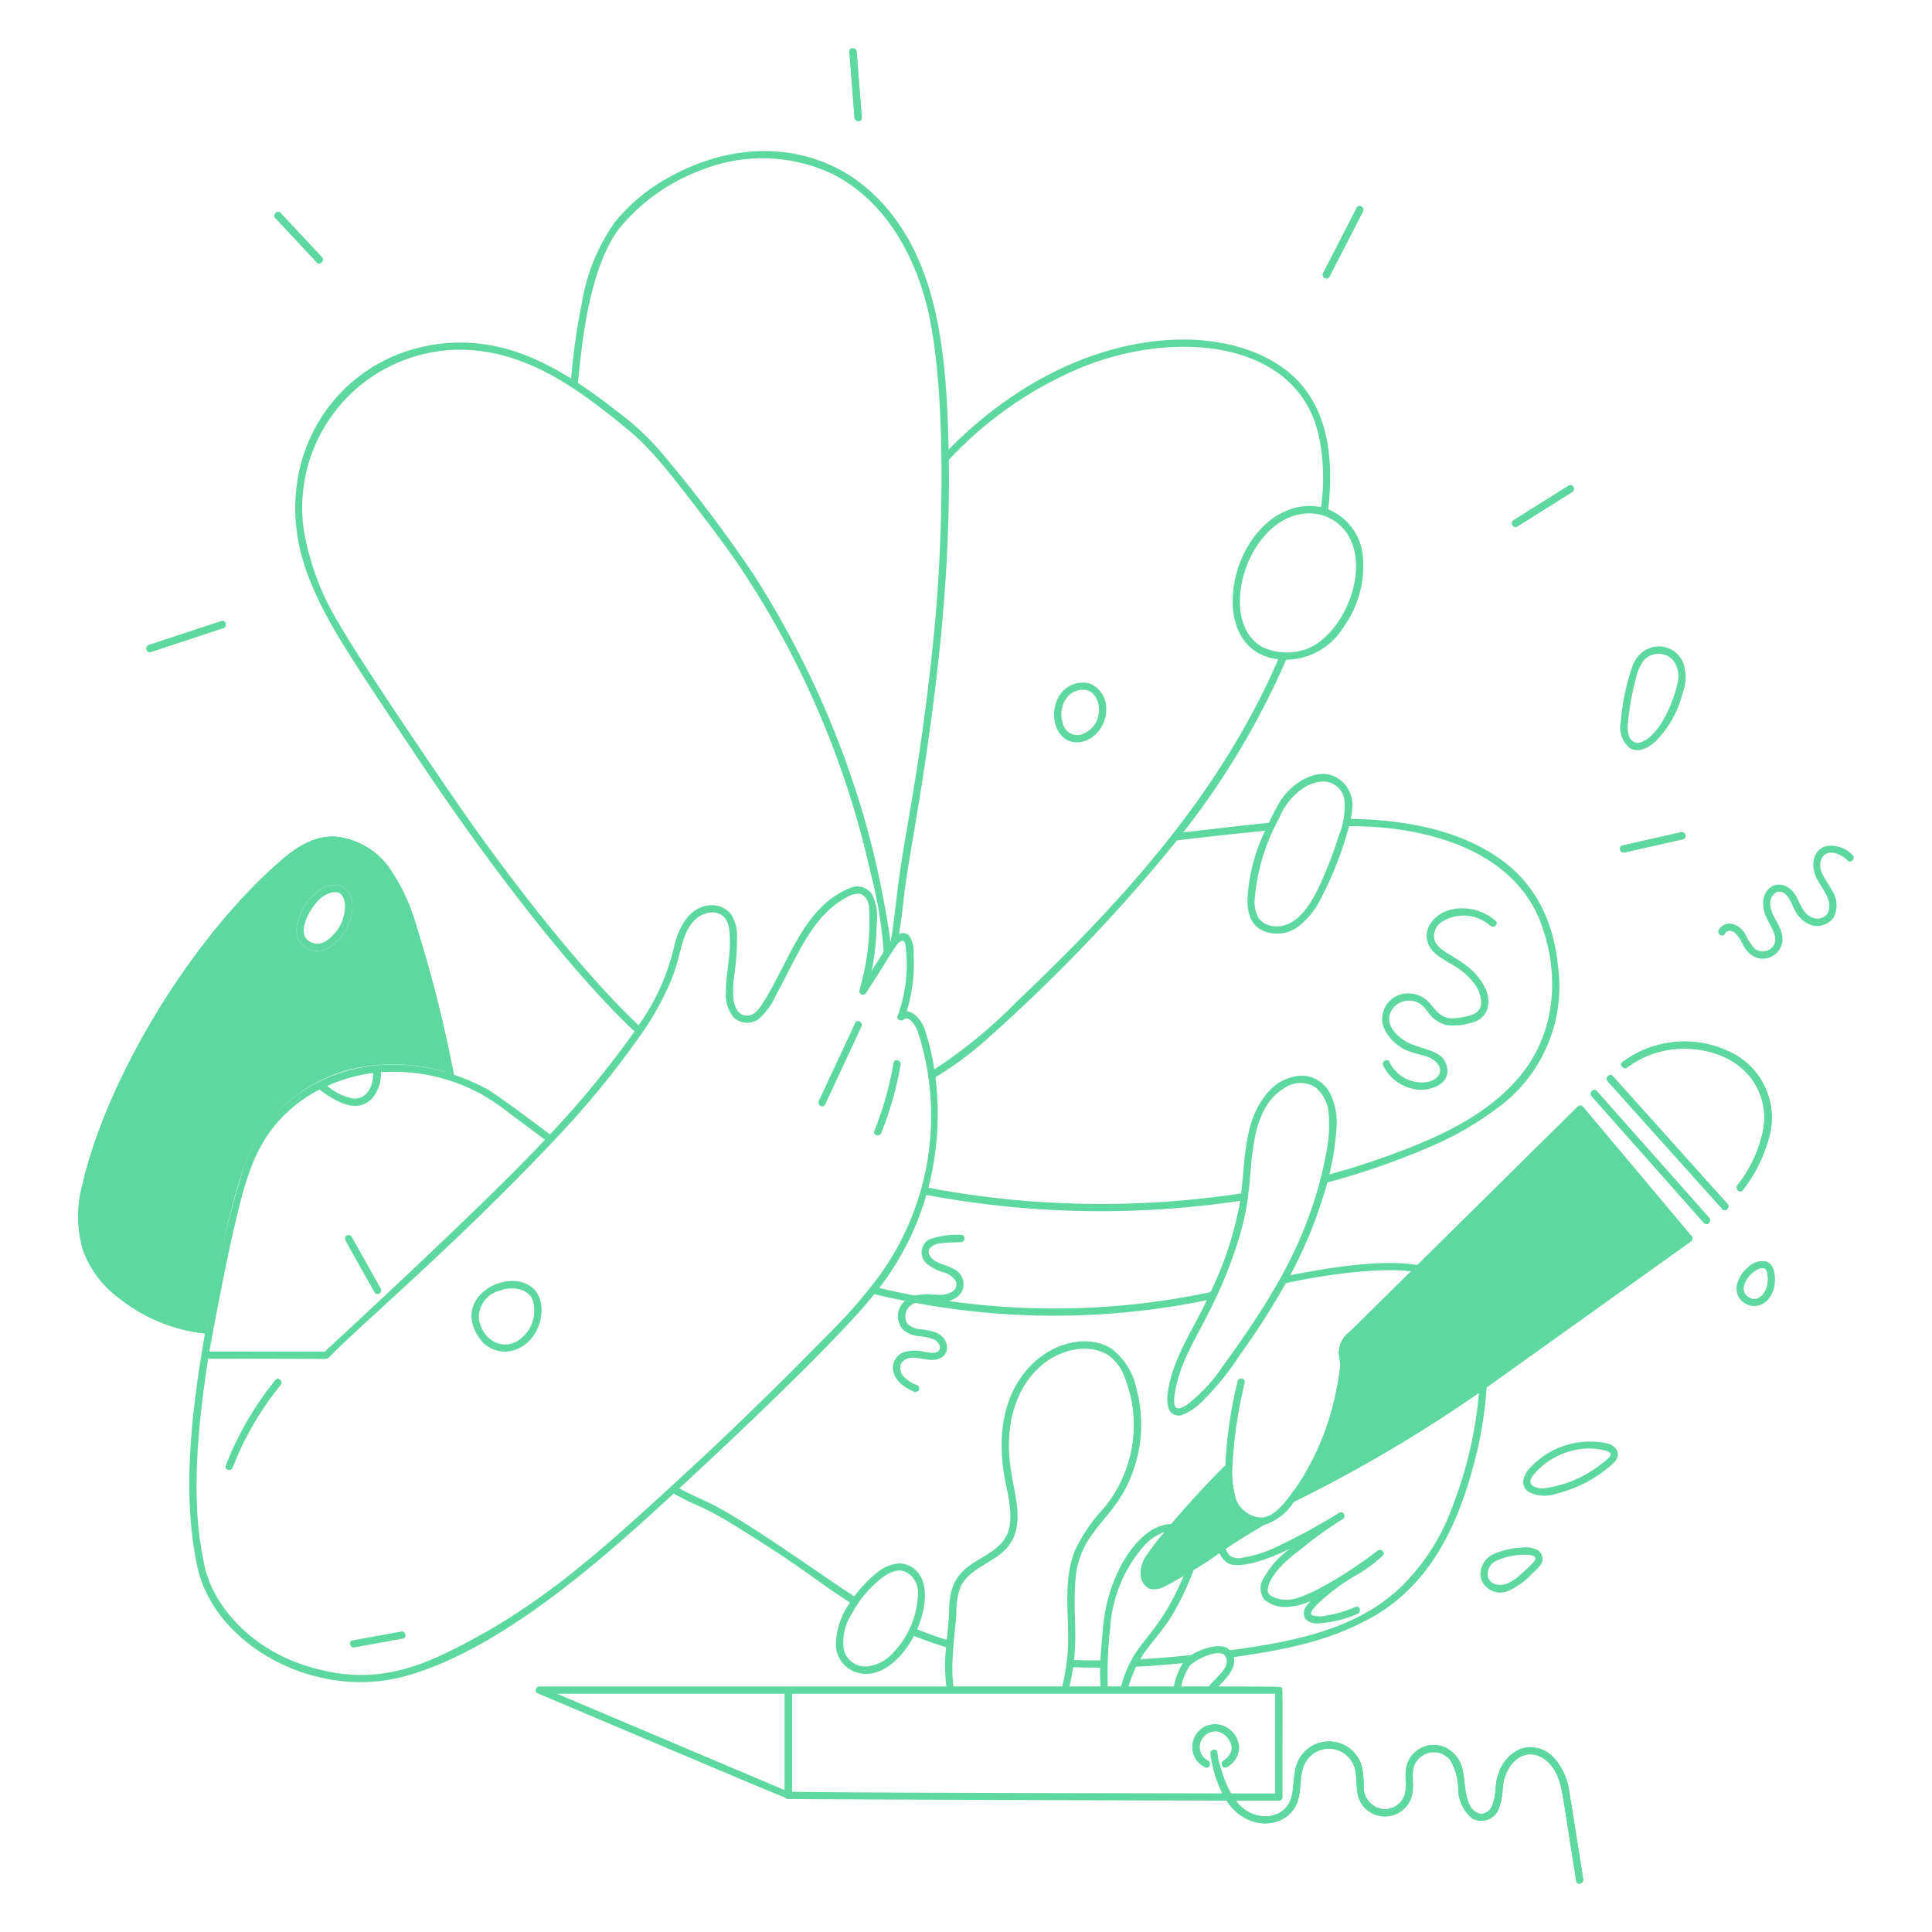 <svg width="400" height="400" fill="none" xmlns="http://www.w3.org/2000/svg"><path d="M86.175 191.6a40.022 40.022 0 00-5.708-12.1 15.601 15.601 0 00-10.4-6.22c-4.4-.55-8.386 1.864-11.6 4.634-19.2 16.476-36.46 45.878-41.364 67.268a24.896 24.896 0 00.108 13.684 21.355 21.355 0 007.57 9.982 34.439 34.439 0 0017.702 7.248c1.578-9.16 4.986-26.056 8.096-34.706a31.598 31.598 0 0127.412-20.856h.052c.024 0 .048-.016.072-.018a37.844 37.844 0 0115.858 2 273.303 273.303 0 00-7.798-30.916zm-21.4 5.188a4.246 4.246 0 01-3.12-2.506 6.026 6.026 0 01.114-3.876A11.58 11.58 0 0166 184.362c1.812-1.312 4.762-1.8 6.156.354 2.824 4.338-2.168 13.098-7.374 12.068l-.008.004zm285.391 59.096l-22.46-26.76a.753.753 0 00-1.06 0c-1.61 1.584-46.712 46.138-47.138 46.552a5.292 5.292 0 00-1.926 2.414 5.298 5.298 0 00-.246 3.08c.044.476.108.952.186 1.424-1.53 12.298-5.858 21.564-10.3 26.85.624-.4 1.6.258 1.082.948-.132.178-.272.356-.4.534a296.58 296.58 0 0038.296-22.568c.266-.18 43.772-31.268 43.81-31.296a.775.775 0 00.327-.888.769.769 0 00-.171-.29zm-88.747 58.368a6.06 6.06 0 01-5.542-3.854 23.064 23.064 0 01-.82-5.632c-.022-.286-.058-.57-.072-.856a.774.774 0 00-.286-.565.766.766 0 00-.612-.157.77.77 0 00-.384.194 179.538 179.538 0 00-16.162 18.418c-1.724 2.292-2.152 6.02.63 7.158a4.697 4.697 0 003.072-.564c1.4-.684 7.138-4.092 7.944-4.62 1.814-1.184 3.518-2.4 4.704-3.2 3.774-2.528 7.246-4.532 7.906-4.934a.762.762 0 00.057-1.221.76.76 0 00-.435-.167zm-97.443 57.502v-21.47a.747.747 0 00-.22-.53.747.747 0 00-1.06 0 .747.747 0 00-.22.53v21.47c0 .199.079.39.22.53a.747.747 0 001.06 0 .747.747 0 00.22-.53zM31.226 134.986l15-4.948c.912-.3.522-1.748-.4-1.444l-15 4.946c-.912.302-.52 1.75.4 1.446zm34.353-80.682c.66.706 1.718-.356 1.06-1.06l-8.548-9.14c-.66-.706-1.718.356-1.06 1.06l8.548 9.14zM175.854 10.72l1.07 13.636c.074.956 1.574.964 1.498 0l-1.068-13.636c-.074-.956-1.574-.964-1.5 0zm105.035 32.316l-6.938 13.486c-.44.856.852 1.616 1.294.756l6.938-13.484c.44-.856-.852-1.616-1.294-.758zm55.446 133.456l12.098-2.738c.94-.214.542-1.66-.4-1.446l-12.098 2.738c-.934.214-.534 1.658.4 1.446zM314.14 109l11.368-7.136c.816-.512.064-1.81-.756-1.296l-11.368 7.138c-.816.52-.064 1.816.756 1.294zm15.394 117.958L352.8 253.2c.642.722 1.698-.34 1.06-1.06l-23.26-26.242c-.646-.722-1.704.34-1.066 1.06zm3.322-3.096l23.746 26.468c.646.72 1.704-.342 1.06-1.06l-23.746-26.47c-.644-.718-1.702.346-1.06 1.062zm25.911-5.774a21.525 21.525 0 00-22.87 1.824c-.744.614.32 1.67 1.062 1.06a17.278 17.278 0 019.708-3.756c13.454-1.028 20.4 8.46 18.228 17.444a27.142 27.142 0 01-5.16 10.706c-.6.746.454 1.812 1.06 1.06a29.64 29.64 0 005.256-10.222 15.043 15.043 0 00-7.284-18.116zM252.04 362.772c-.18-.948-1.6-.55-1.446.4a26.33 26.33 0 003.35 9.636c4.52 6.894 13.29 5.734 14.886-.4.616-2.374.2-5.066 1.332-7.302a5.57 5.57 0 013.819-2.945 5.565 5.565 0 016.491 3.879c.736 2.53-.108 5.316 1.544 7.6a5.78 5.78 0 0010.44-2.584c.366-2.684-.816-5.318 1.69-7.33a4.355 4.355 0 016.086.652 12.19 12.19 0 011.686 6.232 7.847 7.847 0 002.916 5.888 3.876 3.876 0 004.736-.809 3.87 3.87 0 00.838-1.493c1.132-3.368.246-4.6 1.64-7.444 2.532-5.152 7.976-4.488 10.318.8 1.102 2.486 1 3.126 3.972 21.92.15.95 1.6.546 1.446-.4-.22-1.386-2.632-16.8-2.898-18.18a12.844 12.844 0 00-3.216-7.012 6.598 6.598 0 00-2.936-1.84 6.601 6.601 0 00-3.464-.102 7.874 7.874 0 00-4.63 4.302c-1.506 3.39-.502 4.048-1.64 7.472a2.748 2.748 0 01-2.412 1.856c-3.466-.75-3.104-5.846-3.704-8.722a6.58 6.58 0 00-3.92-5.164 5.8 5.8 0 00-5.08.412 5.819 5.819 0 00-2.804 4.256c-.2 1.426.074 2.86-.068 4.286a4.36 4.36 0 01-4.58 3.946 4.63 4.63 0 01-4.104-4.922 17.86 17.86 0 00-.4-4.02 7.06 7.06 0 00-10.321-4.14 7.06 7.06 0 00-2.847 3.092c-1.108 2.338-.74 4.964-1.366 7.418-1.326 5.2-8.446 5.294-11.526.812a21.52 21.52 0 01-3.828-10.05z" fill="#5DD89E"/><path d="M249.582 365.906c.886.378 1.278-1.08.4-1.446a3.116 3.116 0 01-1.414-3.832 3.391 3.391 0 013.4-2.188c.57.11 1.106.353 1.565.709a3.7 3.7 0 011.079 1.337 2.647 2.647 0 01.31 2.112 4.051 4.051 0 01-1.614 1.938c-.814.514-.058 1.82.756 1.294a4.809 4.809 0 002.466-4.254 5.034 5.034 0 00-.737-2.175 5.036 5.036 0 00-3.807-2.345 5.026 5.026 0 00-2.274.32 4.682 4.682 0 00-2.61 2.901 4.687 4.687 0 00.5 3.871 4.69 4.69 0 001.98 1.758zM64.784 196.782c5.2 1.032 10.2-7.736 7.38-12.066-1.4-2.148-4.344-1.666-6.156-.354a11.6 11.6 0 00-4.23 6.04 6.026 6.026 0 00-.114 3.876 4.223 4.223 0 003.12 2.504zm1.364-10.612c1.05-.984 3.312-2.13 4.478-.99 1.128 1.1.858 3.304.482 4.722a7.637 7.637 0 01-1.474 2.926c-1.026 1.24-2.66 2.914-4.452 2.51-4.67-1.058-1.12-7.214.966-9.168zM83.015 337.8l-10.018 1.83c-.948.172-.546 1.618.4 1.446l10.018-1.832c.946-.174.544-1.62-.4-1.444z" fill="#5DD89E"/><path d="M17.19 258.862a21.367 21.367 0 007.571 9.982 34.386 34.386 0 0017.684 7.246c-2.672 15.344-4.89 32.892-1.6 48.25 3.458 16.122 24.36 27.964 43.312 22.624 20-5.636 41.168-24.682 55.334-37.748 5.242 2.982 5.568 2.242 13.038 6.884 14.95 9.3 15.13 10.318 23.472 15.7a15.03 15.03 0 00-2.928 9.066 6.178 6.178 0 003.87 5.254c4.8 1.828 9.566-2.252 12.282-7.42a86.008 86.008 0 006.654 2.336 36.706 36.706 0 00.054 8.136h-84.262c-.688 0-1.094 1.094-.378 1.4 52.456 22.208 52.088 22.048 52.328 21.888 7.698.114 90.324.346 90.324.346 4.52 6.894 13.29 5.734 14.886-.4.616-2.374.2-5.066 1.332-7.302a5.57 5.57 0 013.819-2.945 5.565 5.565 0 016.491 3.879c.736 2.53-.108 5.316 1.546 7.6a5.779 5.779 0 009.017.507 5.774 5.774 0 001.423-3.091c.364-2.684-.816-5.318 1.688-7.33a4.356 4.356 0 016.086.652 12.19 12.19 0 011.686 6.232 7.862 7.862 0 002.916 5.888 3.876 3.876 0 004.736-.809c.388-.429.674-.939.838-1.493 1.132-3.368.246-4.6 1.64-7.444 2.532-5.152 7.976-4.488 10.318.8 1.102 2.488 1 3.126 3.972 21.92.15.95 1.6.546 1.446-.4-.22-1.384-2.632-16.8-2.896-18.178a12.864 12.864 0 00-3.218-7.012 6.598 6.598 0 00-2.936-1.84 6.6 6.6 0 00-3.464-.102 7.868 7.868 0 00-4.632 4.302c-1.506 3.39-.502 4.048-1.642 7.472a2.733 2.733 0 01-2.4 1.856c-3.466-.75-3.104-5.846-3.704-8.72a6.56 6.56 0 00-3.92-5.166 5.799 5.799 0 00-5.08.412 5.819 5.819 0 00-2.804 4.256c-.2 1.426.074 2.86-.068 4.286a4.36 4.36 0 01-4.58 3.946 4.632 4.632 0 01-4.104-4.922c.02-1.351-.115-2.7-.4-4.02a7.059 7.059 0 00-10.321-4.14 7.065 7.065 0 00-2.847 3.092c-1.108 2.338-.74 4.964-1.366 7.418-1.322 5.186-8.38 5.262-11.476.812 1.522 0 7.342.02 8.852 0a.764.764 0 00.748-.75c0-24.044.1-22.284-.222-22.67-.2-.156 1.508-.216-13.032-.234 1.546-1.664 3.726-3.682 3.158-6.084 10-1.432 18.872-3.04 27.768-7.766 12.312-6.544 18.31-18.496 21.872-31.92a82.117 82.117 0 002.728-16.162c7.832-5.59 42.2-30.146 42.236-30.172a.772.772 0 00.246-1.056c-.036-.058-22.512-26.83-22.556-26.882a.753.753 0 00-1.062 0c-3.646 3.6-20.528 20.3-33.172 32.8-7.336-1.316-19.024.638-26.356 2.102a93.425 93.425 0 007.678-19.2 155.995 155.995 0 0021.63-7.55 65.175 65.175 0 0013.28-7.652 31.077 31.077 0 0012.856-29.498c-1.054-10.388-5.338-18.498-14.366-23.832-8.472-5-18.71-6.6-28.562-6.752.152-.768.26-1.542.322-2.322a6.5 6.5 0 00-3.568-6.416c-4.164-1.962-9.2 1.618-11.352 5.084a46.55 46.55 0 00-2.338 4.472c-5.4.516-10.822 1.19-17.74 1.974a163.6 163.6 0 0021.306-35.742 14.134 14.134 0 0012-6.942 21.558 21.558 0 003.92-14.052 11.641 11.641 0 00-7.2-10.144c1-8.972.428-18.628-5.4-25.616-11.7-14.04-45.474-14.876-73.2 13.236-.442-19.672-1.968-41.088-16.722-53.926-10.322-8.978-25.908-10.906-41.082-2.488a37.319 37.319 0 00-11.344 9.4 39.943 39.943 0 00-6.784 16.704 128.377 128.377 0 00-2.222 15.614c-8.832-5.534-18.2-8.832-29.188-6.892-20.99 3.712-33.92 25.55-25.152 48.006 3.68 9.424 8.424 16.28 23.472 38.8 11.376 17.018 29.4 41.556 44 55.244a195.855 195.855 0 01-17.52 21.328c-1.83-1.39-10.88-8.184-12.916-9.322a42.853 42.853 0 00-7-3.032 276.674 276.674 0 00-7.768-30.912 40.042 40.042 0 00-5.708-12.098 15.6 15.6 0 00-10.4-6.22c-4.4-.55-8.386 1.864-11.6 4.632-18.378 15.756-36.266 44.96-41.384 67.264a24.914 24.914 0 00.106 13.684zm145.287 111.766l-47.13-19.95h47.13v19.95zm22.692-28.714a8.614 8.614 0 01-5.45 3.076 4.554 4.554 0 01-5-3.4 10.63 10.63 0 011.616-7.44 23.427 23.427 0 014.828-6.258c1.61-1.5 4.314-3.626 6.6-2.316a4.71 4.71 0 012.298 4.218 18.352 18.352 0 01-4.892 12.12zm78.842 8.764v20.642c-3.034 0-6.164 0-9.2-.014a30.056 30.056 0 01-2.278-6.122h-1.532a24.345 24.345 0 002.074 6.12c-94.58-.142-88.4-.364-89.102-.358v-20.268h100.038zm-65.05-22.336c3.22-6.132 13.2-4.66 11.526-17.044-.478-3.536-1.4-6.956-1.566-10.54-.31-6.814 1.544-13.848 7.018-18.318 3.648-2.974 9.224-4.4 13.358-1.968a9.194 9.194 0 013.05 3.504 26.921 26.921 0 01-3.828 28.29 35.251 35.251 0 00-5.906 8.6c-2.776 6.766-1.05 14.272-1.562 21.342a44.784 44.784 0 01-1.126 6.952h-22.528c-.698-5.172.452-11.476.624-15.528a13.366 13.366 0 01.94-5.29zm28.894 20.818h-6.424c.299-1.319.547-2.649.744-3.986 1.866.07 3.734.1 5.6.094-.024.77-.028 2.43.08 3.892zm9.686-27.36c-1.724 2.292-2.152 6.02.63 7.158 1.908.304 3.076-.462 6.916-2.726-5.822 13.736-10.118 12.78-13 22.928h-2.736c-.122-3.94.038-7.882.476-11.8a28.603 28.603 0 017.4-17.716 10.307 10.307 0 013.83-2.44 57.21 57.21 0 00-3.516 4.596zm16.094-16.16a21.44 21.44 0 00.8 5.156 7.924 7.924 0 004.84 4.652c-6.924 4.216-9.968 6.628-13.728 8.81-.836.486-1.696.93-2.514 1.444a18.17 18.17 0 01-2.928 1.558c-.874.346-1.728.532-2.21-.46a4.136 4.136 0 01.716-3.878c2.548-4.136 11.666-13.78 15.024-17.282zm-18.4 39.432c4.622-.228 7.522-.526 9.654-.732a14.17 14.17 0 00-1.852 4.82h-9.38c.412-1.404.938-2.77 1.572-4.088h.006zm15.934 3.066c-.31.34-.622.684-.942 1.026h-5.67a12.444 12.444 0 011.778-4.286c1.474-1.514 6.476-3.772 7.428-1.888.986 1.956-1.412 3.842-2.6 5.148h.006zm49.326-35.626a44.065 44.065 0 01-10.494 16.106c-9.4 8.966-22.86 11.35-35.352 13.06-1.672-1.88-6.136-.238-7.986.974-3.46.37-7.12.684-10.6.876 2.02-3.412 4.426-5.366 6.94-9.648a61.85 61.85 0 004.146-8.862c1.924-1.132 2.4-1.462 5.326-3.468a4.387 4.387 0 002.128 2.288c3.34.926 9.476-1.708 12.566-3.26a18.494 18.494 0 00-5.476 6.052 3.865 3.865 0 00.072 4.542 6.569 6.569 0 004.492 1.534 13.006 13.006 0 005.076-1.222c-.248.286-.498.572-.726.878a2.284 2.284 0 00-.268 2.888c.348.324.764.568 1.216.716.454.146.934.192 1.406.134a23.076 23.076 0 008.102-1.978c.872-.38.494-1.816-.4-1.446a24.578 24.578 0 01-6.328 1.842c-.888.22-1.82.182-2.688-.108-.75-.454.634-1.77.99-2.16a41.687 41.687 0 018.634-6.386 31.884 31.884 0 004.976-3.734c.73-.668-.322-1.636-1.06-1.06-3.95 3.088-12.042 8.478-16.836 9.856a6.998 6.998 0 01-4.312-.102c-.66-.238-1.49-.664-1.576-1.444.044-3.028 4-6.502 6.448-8.288a82.272 82.272 0 019.122-6.612.756.756 0 00.242-1.01.749.749 0 00-.998-.284 127.524 127.524 0 01-12.718 6.952 25.045 25.045 0 01-7.2 2.334 3.34 3.34 0 01-2.6-.288 4.163 4.163 0 01-1.024-1.498c3.542-2.384 5.6-3.548 7.86-4.92a11.292 11.292 0 006.3-4.842 296.317 296.317 0 0038.306-22.566 85.385 85.385 0 01-5.712 24.154h.006zm26.66-81.712l21.4 25.494c-2.102 1.544-34.284 24.738-40.296 28.87a416.828 416.828 0 01-22.836 14.63c-7.078 4.21-9.81 5.552-15.35 8.358a58.608 58.608 0 008.948-25.552c.048-.366-.78-2.77.166-4.276.788-1.086 46.578-46.114 47.968-47.524zm-35 32.428c-6.134 6.06-11.066 10.924-12.646 12.458a5.298 5.298 0 00-1.926 2.414 5.307 5.307 0 00-.246 3.08c.044.476.108.952.186 1.422a55.89 55.89 0 01-9.094 25.254c-2.488 3.46-5.074 7.088-8.45 6.2a5.975 5.975 0 01-4.102-3.646c-.48-1.7-.746-3.454-.79-5.22a94.545 94.545 0 012.6-18.844.748.748 0 00-.257-.796.753.753 0 00-1.189.396 90.55 90.55 0 00-2.542 17.446c-2.538 2.512-7.332 7.616-11.2 12.126-4.708.168-8.47 4.834-10.628 9.042a34.126 34.126 0 00-3.542 12.818c-.2 2.232-.4 4.346-.508 6.434-.102-.106-.89.044-5.456-.126.69-6.136-.236-9.79.318-16.778.712-8.986 6.782-11.778 10.4-18.828a28.648 28.648 0 002.218-20.512 13.94 13.94 0 00-5.1-8.278c-8.046-5.372-25.712 2.824-22.43 25.27.748 5.126 3.088 11.296-.576 15.074-4.114 4.244-10.8 4.046-10.682 14.016-.088 2.072-.306 3.972-.5 5.864a65.722 65.722 0 01-6.132-2.2c1.886-4.3 2.32-9.03.232-11.66a5.07 5.07 0 00-4-1.958 8.07 8.07 0 00-4.234 1.658 26.32 26.32 0 00-5 5.166c-6.042-3.85-22.244-15.614-30.06-19.372-2.018-.972-4.214-1.894-6.172-3 13.166-12.176 33.106-31.112 40.364-40.2 4.444 1 1.928.494 6.386 1.384-.116.104-.238.2-.35.314a4.118 4.118 0 00.044 5.762 5.756 5.756 0 002.956 1.216c1.185.052 2.352.308 3.45.756.67.368 1.458 1.4.926 2.174-.616.898-2.382.43-3.228.294a7.47 7.47 0 00-3.988.096c-2.838.89-4.058 5.6 1.988 8.162a.775.775 0 001.026-.268.762.762 0 00-.049-.832.734.734 0 00-.221-.194 7.06 7.06 0 01-2.896-1.872 2.536 2.536 0 01-.448-2.71c2.168-2.912 6.366 1.034 8.942-1.688a2.637 2.637 0 00.356-2.508c-.818-2.23-3.154-2.532-5.2-2.816a4.43 4.43 0 01-2.818-1.126 2.907 2.907 0 011.668-4.338 156.993 156.993 0 0060.288-.56c-2.546 5.696-7.166 11.968-8.102 19.442a7.297 7.297 0 00.158 2.834c.078.278.212.538.392.764a2.185 2.185 0 002.326.752 11.43 11.43 0 004.1-2.664 56.633 56.633 0 008.068-9.914 152.052 152.052 0 009.42-14.726c7.036-1.576 18.812-3.34 25.95-2.464v.01zm-94.77-.524c-1.138-.676-2.478-.9-3.628-1.548-.858-.484-1.916-1.6-1.3-2.644a3.19 3.19 0 012.414-1.102c1.354-.174 2.748-.166 4.11-.236.96-.05.966-1.548 0-1.5a16.56 16.56 0 00-6.654.962 3.102 3.102 0 00-1.508 2.494 3.1 3.1 0 001.238 2.64 9.61 9.61 0 003.344 1.67c1.04.272 1.94.934 2.506 1.85a1.776 1.776 0 01-.962 2.246c-2.438 1.254-3.464-.082-7.496.7-3.4-.64-5.246-1.074-7.42-1.57a57.915 57.915 0 009.772-19.266 195.342 195.342 0 0064.98 1.216 72.83 72.83 0 01-6.144 18.898 155.32 155.32 0 01-54.264 1.838 4.33 4.33 0 002.716-1.82 3.495 3.495 0 00-.538-4.012 3.487 3.487 0 00-1.166-.826v.01zm77.344-24.732c-3.2 17.732-10.964 30.264-21.6 44.944a34.013 34.013 0 01-6.676 7.374c-3.148 2.512-3.842 1.248-3.06-2.718 1.826-9.25 8.048-14.744 13.108-31.17 2.238-7.266 2.124-12 2.76-17.4.6-5.15 1.982-11.106 6.866-13.856a5.739 5.739 0 016.284.018 7.867 7.867 0 012.692 5.44c.186 2.458.06 4.93-.374 7.358v.01zm-9.878-68.584a13.39 13.39 0 013.77-5.288 8.801 8.801 0 015.304-2.31 4.535 4.535 0 014.388 3.53 16.092 16.092 0 01-1.178 7.85 80.42 80.42 0 01-3.108 8.324c-2.096 4.926-5.254 10.944-10.556 10.246a4.245 4.245 0 01-2.848-1.612 6.737 6.737 0 01-.838-4.15 41.86 41.86 0 015.066-16.6v.01zM261.943 172a36.452 36.452 0 00-3.656 13.978c-.106 2.698.532 5.566 3.232 6.734a7.402 7.402 0 007-.674 16.694 16.694 0 005.248-6.582 72.763 72.763 0 005.534-14.4c16.052-.112 34.104 5.016 39.722 20.06 4 10.712 3.13 23.03-4.672 32.098-7.222 8.4-18.042 12.92-28.23 16.532a160.677 160.677 0 01-10.9 3.412 53.678 53.678 0 001.516-10.162 13.165 13.165 0 00-1.456-6.8 6.727 6.727 0 00-2.34-2.486 6.732 6.732 0 00-3.26-1.014 9.651 9.651 0 00-6.766 3.026c-5.38 5.672-5.06 13.866-5.936 21.356a192.648 192.648 0 01-64.77-1.166 61.383 61.383 0 001.47-22.896 70.253 70.253 0 009.882-7.2 348.481 348.481 0 0040.122-41.826c5.418-.646 13.086-1.49 18.26-1.99zm17.78-60.024c3.338 7.476-1.858 19.4-9.028 22.33a11.912 11.912 0 01-9.304-.336c-10.02-5.486-2.772-28.386 10.334-27.66a9.397 9.397 0 017.998 5.656v.01zm-83.284-16.758a79.18 79.18 0 0126.482-18.724c19.646-8.482 46.146-6.452 50.244 14.334.9 4.674 1.016 9.466.344 14.178a11.707 11.707 0 00-6.252.4c-13.4 4.466-17.47 29.432-2.6 31.078-11.962 27.72-31.986 49.828-53.884 70.64a102.815 102.815 0 01-17.336 14.286 51.422 51.422 0 00-1.964-8.256c-.516-1.552-2.044-3.68-3.746-3.772a33.596 33.596 0 001.42-11.84 6.15 6.15 0 00-.822-3.674 1.703 1.703 0 00-2.176-.486c1.442-9.53.23-4.324 3.028-20.8 4.318-25.422 7.644-51.358 7.262-77.364zM127.947 47.63a39.788 39.788 0 0117.254-12.412 33.978 33.978 0 0127.298.874c11.242 5.75 17.552 17.85 19.98 29.8 3.538 17.4 2.7 47.04.912 65.106-2.676 27.002-5.868 40.35-7.342 51.488-.4 2.93-1.4 12.122-1.68 12.482a189.506 189.506 0 00-5.07-24.322 193.57 193.57 0 00-23.2-51.58 281.71 281.71 0 00-18.336-24.38 54.442 54.442 0 00-10.264-9.71 113.01 113.01 0 00-7.838-5.696c.94-9.8 2.524-23.518 8.286-31.65zm-32.97 119.094c-4.85-7.018-20.082-29.384-24.724-37.498a54.218 54.218 0 01-7.424-19.946 32.74 32.74 0 0137.512-36.48c10.44 1.622 19.084 7.62 27.272 14.2 4.572 3.67 6.824 5.504 14.188 15 3.776 4.876 9.432 12.2 13 17.816a187.155 187.155 0 0125.4 60.702 89.226 89.226 0 012.748 16.554l-2.506 3.954a52.594 52.594 0 001.068-9.706 10.615 10.615 0 00-.966-6.154 3.651 3.651 0 00-4.354-1.388c-9.74 3.8-12.542 14.768-18.096 23.648-.906 1.452-2.014 3.2-4.016 2.78-1.454-.3-2-1.954-2.2-3.242-.4-4.884.722-5.58.716-13.278a8.071 8.071 0 00-1.314-4.512 5.19 5.19 0 00-4.672-1.712c-3.97.558-5.924 4.42-6.892 7.87a46.11 46.11 0 01-7.5 16.942c-12.28-11.614-27.388-31.292-37.24-45.55zm20.558 68.514a186.721 186.721 0 0017.2-21.084 58.24 58.24 0 006.35-11.534c2.052-5.116 1.916-9.214 4.658-12.05 1.574-1.632 4.682-2.532 6.354-.488.512.736.82 1.594.896 2.488.494 5.248-.68 8.092-.706 12.952a7.404 7.404 0 001.554 5.06 4.1 4.1 0 005.148.468 14.135 14.135 0 003.692-5.07c4.1-7.314 7.214-16.144 14.328-20.03a5.075 5.075 0 012.892-.916c1.276.18 1.918 1.644 2.03 2.776a50.864 50.864 0 01-2 17.212.754.754 0 001.37.576c1.4-2.228 2.878-4.412 4.232-6.672a51.283 51.283 0 012.1-3.258c.27-.39.643-.695 1.078-.882.6-.15.704.516.764.966a30.932 30.932 0 01-1.634 14.6c-.27.762.734 1.178 1.254.73 1.174-1.012 2.644 1.648 2.918 2.476a56.428 56.428 0 01-8.236 50.956A103.883 103.883 0 01171.737 276c-7.268 7.32-16.56 16.946-34.104 32.966-15.622 14.262-27.62 24.82-45.734 33.472-10.534 5.032-18.958 5.486-28.6 2.422-11.906-3.782-19.498-12.94-21.062-21.2-.4-2.068-.8-4.132-1.03-6.224-1.308-11.524.104-24.6 1.886-36.12 26.538 0 23.45.09 24.414 0 .56-.054.852-.53 1.224-.908 6.47-6.59 26.42-23.46 46.804-45.17zm-15.346-8.4a53.407 53.407 0 015.494 3.8c2.14 1.626 6.924 5.15 7.148 5.32-12.018 12.988-45.388 43.686-45.588 43.866H43.34s2.966-16.318 4.856-24.4c1.786-7.624 3.454-15.866 8.468-22.12a29.278 29.278 0 019.492-7.718c3.43 2.576 7.916 5.174 11.028 1.656a7.824 7.824 0 001.676-5.264 38.083 38.083 0 0121.33 4.86zm-32.418-2.012a33.521 33.521 0 019.47-2.684c.144 2.788-1.424 5.67-4.29 5.264a11.29 11.29 0 01-5.18-2.58zM17.72 251.842a46.82 46.82 0 012.772-13.156 140.484 140.484 0 0133.13-54.124c6.528-6.642 13-13.088 21.24-8.096a20.4 20.4 0 017.724 9.656 167.372 167.372 0 016.216 20.154c1.122 4.508 1.566 7.2 3.506 15.71-16.978-5.066-35.534 2.098-41.752 19.4a252.017 252.017 0 00-7.858 33.248 30.1 30.1 0 01-11.35-3.4C23.245 267.04 17.25 261 17.72 251.842z" fill="#5DD89E"/><path d="M332.8 304c1.044-.846 2.562-1.922 2.072-3.472a2.968 2.968 0 00-2.186-1.7 16.89 16.89 0 00-16.254 5.46c-1.13 1.4-1.67 3.374.046 4.58a7.132 7.132 0 005.738.374A26.733 26.733 0 00332.8 304zm-15.626 3.52c-.682-.626-.158-1.6.318-2.172a15.21 15.21 0 017.822-4.952 13.455 13.455 0 017.454.042c.25.098.654.332.7.622a.964.964 0 000 .152s-.08.226-.108.274a7.36 7.36 0 01-1.612 1.454 24.303 24.303 0 01-12.046 5.2 3.647 3.647 0 01-2.52-.624l-.008.004zm20.119-152.754c1.814 1.28 3.882.098 5.34-1.146a21.413 21.413 0 005.728-10.092 9.22 9.22 0 00.254-5.934 5.405 5.405 0 00-2.724-3.182 5.423 5.423 0 00-4.178-.294 5.967 5.967 0 00-3.678 3.662 45.667 45.667 0 00-2.464 11.656 5.577 5.577 0 001.722 5.33zm-.224-5.33a54.257 54.257 0 011.58-8.8c.27-1.316.784-2.569 1.514-3.696a4.063 4.063 0 016.138-.358 5.407 5.407 0 011.094 4.528c-.856 4.226-4 11.838-8.184 12.714a2.038 2.038 0 01-1.924-1.386c-.322-.966-.396-2-.218-3.002zm-116.28 3.702c3.788 1.978 8.248-1.726 8.238-6.166a5.555 5.555 0 00-3.386-5.452 5.709 5.709 0 00-6.342 2.56c-1.776 2.95-1.338 7.32 1.49 9.058zm3.694-10.326c3.64.2 4.6 7.242-.348 9.166a3.036 3.036 0 01-3.858-1.55c-1.572-3.41.396-7.828 4.206-7.616zM99.532 277.426c.023.022.047.044.072.064.014.03.028.06.046.088a6.414 6.414 0 006.386 2.074c5.898-1.464 7.724-9.524 4.524-12.73-4.96-4.968-17.76 1.616-11.028 10.504zm4.04-10.238c2.34-.908 5.734-.456 6.688 1.92a7.362 7.362 0 01-3.302 8.626c-3.094 1.704-6.918-.174-7.784-4.466a5.691 5.691 0 014.398-6.08zM292.785 218c1.752.552 4.012.8 5.048 2.534 1 1.674-.448 3.018-2.016 3.43a7.386 7.386 0 01-8.138-4.096c-.4-.86-1.716-.118-1.294.756a8.955 8.955 0 007 4.948c2.676.322 6.776-1 6.248-4.414-.64-4.128-5.612-3.624-8.918-5.762-2.06-1.332-3.944-3.576-2.694-6.054a4.23 4.23 0 013.654-2.182 4.213 4.213 0 013.706 2.09c.116.13.23.26.344.4a6.67 6.67 0 003.6 2.55c1.719.242 3.469.106 5.128-.4a4.572 4.572 0 003.47-2.8 6.181 6.181 0 00-.444-4.466c-3.066-6.082-9.09-6.632-10.382-9.684a3.427 3.427 0 011.442-4 8.35 8.35 0 0110.044.854c.876.572 1.738-.476 1.062-1.06a10.478 10.478 0 00-9.248-2.316c-2.78.668-5.58 3.218-4.926 6.324.616 2.938 3.866 4.156 6.104 5.61 1.389.9 2.615 2.029 3.626 3.338a6.536 6.536 0 011.442 4.342c-.236 1.746-1.834 2.272-3.348 2.564-3.71.714-4.716.382-7-2.468a5.933 5.933 0 00-5.636-2.308 5.34 5.34 0 00-3.672 2.436 5.336 5.336 0 00-.602 4.364 9.436 9.436 0 006.4 5.47zm73.704-21.51a2.639 2.639 0 01-3.258-.136 13.145 13.145 0 01-1.958-3.072 4.459 4.459 0 00-2.18-1.862 2.575 2.575 0 00-3.246 1.118c-.424.862.87 1.624 1.296.756.388-.8 1.42-.654 2.02-.188a7.98 7.98 0 011.756 2.626c2.872 5.14 8.768 2.304 8.07-2.058-.382-2.4-2.51-4.2-2.498-6.704a2.584 2.584 0 011.304-2.238 1.759 1.759 0 011.986.528c1.6 1.556 1.358 4.136 4.3 5.844.879.525 1.918.712 2.924.525a4.195 4.195 0 002.54-1.541 5.54 5.54 0 00-.334-5.89c-1.266-2.29-3.176-4.21-1.982-6.6 1.106-1.922 3.896-.89 5.284.544.672.694 1.718-.354 1.058-1.06a6.064 6.064 0 00-5.39-1.912c-2.676.624-3.42 3.816-2.15 6.482 1.114 2.338 3.71 4.892 2.322 7.524a2.579 2.579 0 01-2.734.928c-2.526-.664-2.846-3.4-4.182-5.2-2.986-4.03-8.482-.638-5.57 5.376.898 1.854 2.912 4.52.622 6.21zm-48.287 124.358a5.383 5.383 0 00-2.694-.47c-2.073.046-4.118.48-6.03 1.28a4.599 4.599 0 00-2.938 4.826 4.195 4.195 0 005.834 2.856 15.948 15.948 0 005-3.688c.548-.466 1.05-.984 1.496-1.548a2.136 2.136 0 00-.668-3.256zm-.502 2.328a21.351 21.351 0 01-2.824 2.752 10.001 10.001 0 01-2.902 1.966c-1.458.508-3.458.302-3.92-1.456a3.028 3.028 0 011.928-3.368 13.509 13.509 0 014.5-1.132c.776-.062 4.162-.316 3.228 1.238h-.01zm47.902-62.02a4.141 4.141 0 00-1.94.134c-.626.2-1.194.546-1.66 1.01a6.708 6.708 0 00-2.372 3.626 3.583 3.583 0 002.15 4.17c3.114 1.272 5.74-1.714 5.686-5 .058-1.462-.226-3.444-1.864-3.94zm-3.068 7.646c-4.744-1.986 3.082-9.078 3.372-5 .584 3.436-1.676 5.708-3.37 4.998l-.002.002zM72.801 256.036a.747.747 0 00-.742-.345.74.74 0 00-.61.545.75.75 0 00.058.556c1.734 3.156 5.784 10.328 6.036 10.778a.739.739 0 00.32.283c.131.062.278.083.422.062a.74.74 0 00.61-.545.75.75 0 00-.058-.556s-5.764-10.334-6.036-10.778zm98.024-27.344l7.528-16.15c.4-.87-.886-1.632-1.294-.758l-7.528 16.152c-.406.864.886 1.63 1.294.756zm11.632 5.882a69.989 69.989 0 004-14.136c.162-.944-1.282-1.35-1.446-.4a69.989 69.989 0 01-4 14.136c-.36.898 1.09 1.286 1.446.4zm-151.23-99.588l15-4.948c.912-.3.522-1.748-.4-1.444l-15 4.946c-.912.302-.52 1.75.4 1.446zm35.415-81.742l-8.548-9.14c-.66-.706-1.718.356-1.06 1.06l8.548 9.14c.66.706 1.72-.356 1.06-1.06zm111.785-28.888l-1.07-13.636c-.076-.956-1.574-.964-1.5 0l1.07 13.636c.074.956 1.574.964 1.5 0zm96.818 32.924l6.938-13.486c.44-.856-.852-1.616-1.294-.758l-6.938 13.486c-.44.856.85 1.616 1.294.758zm61.09 119.212l12.098-2.738c.94-.214.542-1.66-.4-1.446l-12.098 2.738c-.934.214-.534 1.658.4 1.446zM314.14 109l11.368-7.136c.816-.512.064-1.81-.756-1.296l-11.368 7.138c-.816.518-.064 1.816.756 1.294zM57.036 285.698a65.434 65.434 0 00-10.302 17.754c-.348.9 1.102 1.29 1.446.4a63.22 63.22 0 019.918-17.092c.602-.744-.452-1.812-1.062-1.062zm272.501-58.74l23.266 26.242c.642.722 1.698-.34 1.06-1.06l-23.26-26.242c-.646-.722-1.704.34-1.066 1.06zm3.32-3.096l23.746 26.468c.646.72 1.704-.342 1.06-1.06l-23.746-26.47c-.644-.718-1.702.346-1.06 1.062zm3.041-3.95c-.738.6.304 1.65 1.038 1.072l.024-.012a20.075 20.075 0 0119.934-2.166 13.64 13.64 0 018 15.854 27.1 27.1 0 01-5.142 10.686c-.6.746.438 1.832 1.046 1.08a29.678 29.678 0 005.254-10.222 15.035 15.035 0 00-7.284-18.114 21.513 21.513 0 00-22.87 1.822zm-86.316 145.994c.886.376 1.274-1.092.4-1.446a3.113 3.113 0 01-1.414-3.832 3.395 3.395 0 013.4-2.188 3.707 3.707 0 012.642 2.046 2.651 2.651 0 01.31 2.112 3.98 3.98 0 01-1.614 1.938.706.706 0 00-.334.648.711.711 0 00.349.654.714.714 0 00.741-.008 4.765 4.765 0 002.466-4.254 5.451 5.451 0 00-2.432-3.846 4.687 4.687 0 00-7.2 3.484 4.485 4.485 0 002.686 4.692z" fill="#5DD89E"/></svg>
